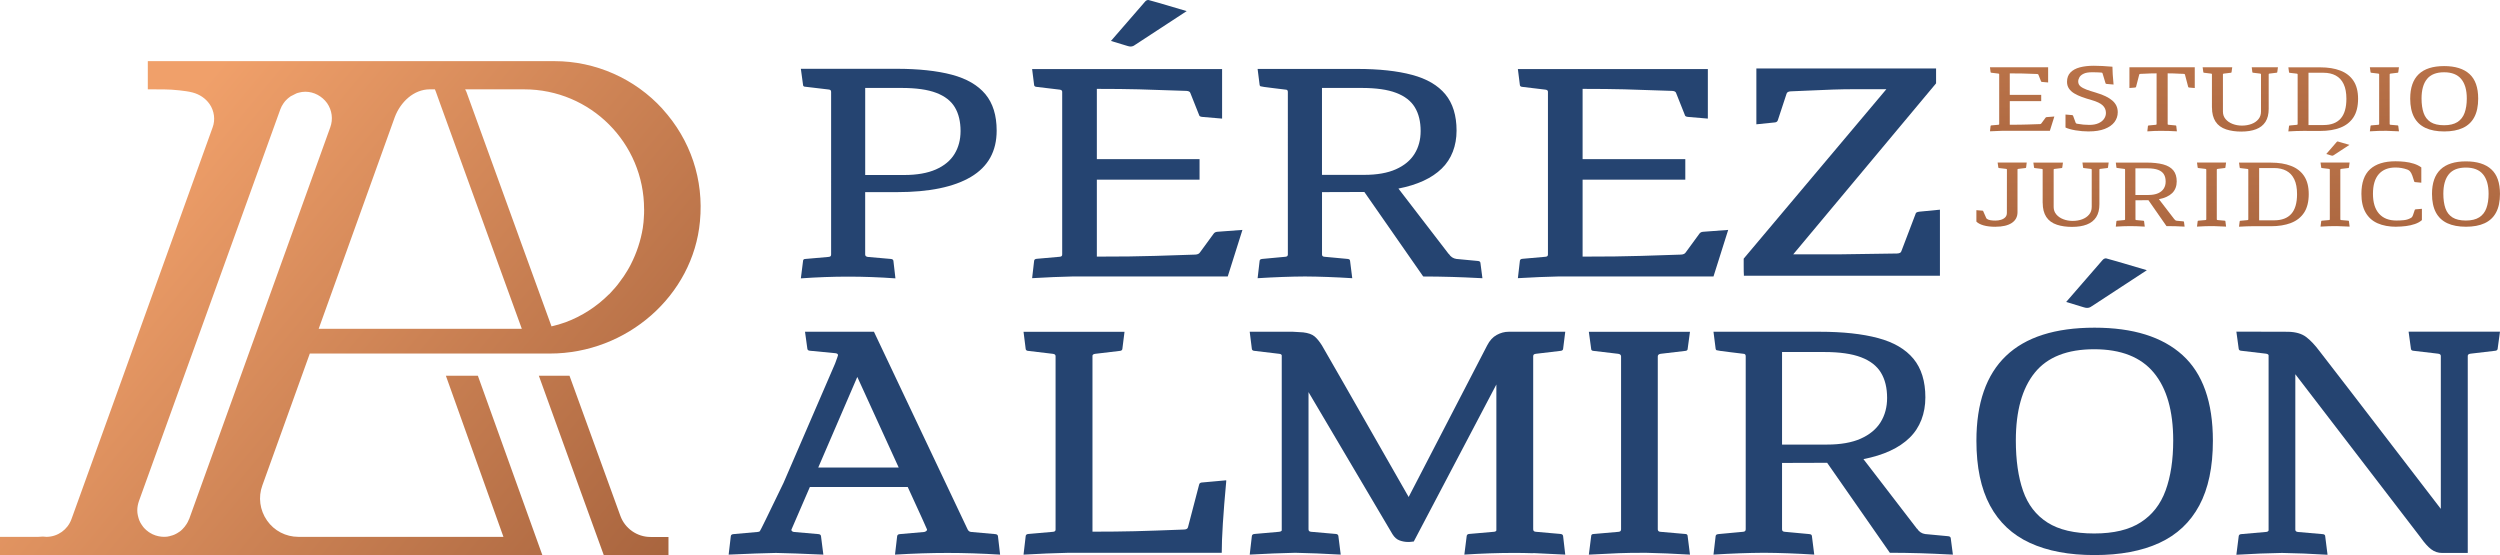 <?xml version="1.0" encoding="UTF-8"?>
<svg id="Layer_2" data-name="Layer 2" xmlns="http://www.w3.org/2000/svg" xmlns:xlink="http://www.w3.org/1999/xlink" viewBox="0 0 1069.11 237.37">
  <defs>
    <style>
      .cls-1 {
        fill: url(#Gradiente_sem_nome_10);
      }

      .cls-2 {
        fill: #254471;
      }

      .cls-3 {
        fill: url(#Gradiente_sem_nome_10-16);
      }

      .cls-4 {
        fill: url(#Gradiente_sem_nome_10-11);
      }

      .cls-5 {
        fill: url(#Gradiente_sem_nome_10-12);
      }

      .cls-6 {
        fill: url(#Gradiente_sem_nome_10-17);
      }

      .cls-7 {
        fill: url(#Gradiente_sem_nome_10-10);
      }

      .cls-8 {
        fill: url(#Gradiente_sem_nome_10-15);
      }

      .cls-9 {
        fill: url(#Gradiente_sem_nome_10-14);
      }

      .cls-10 {
        fill: url(#Gradiente_sem_nome_10-13);
      }

      .cls-11 {
        fill: url(#Gradiente_sem_nome_10-8);
      }

      .cls-12 {
        fill: url(#Gradiente_sem_nome_10-9);
      }

      .cls-13 {
        fill: url(#Gradiente_sem_nome_10-6);
      }

      .cls-14 {
        fill: url(#Gradiente_sem_nome_10-7);
      }

      .cls-15 {
        fill: url(#Gradiente_sem_nome_10-4);
      }

      .cls-16 {
        fill: url(#Gradiente_sem_nome_10-5);
      }

      .cls-17 {
        fill: url(#Gradiente_sem_nome_10-3);
      }

      .cls-18 {
        fill: url(#Gradiente_sem_nome_10-2);
      }
    </style>
    <linearGradient id="Gradiente_sem_nome_10" data-name="Gradiente sem nome 10" x1="73.75" y1="51.42" x2="292.02" y2="233.31" gradientUnits="userSpaceOnUse">
      <stop offset="0" stop-color="#f0a06a"/>
      <stop offset="1" stop-color="#a8643e"/>
    </linearGradient>
    <linearGradient id="Gradiente_sem_nome_10-2" data-name="Gradiente sem nome 10" x1="57.24" y1="71.24" x2="275.5" y2="253.12" xlink:href="#Gradiente_sem_nome_10"/>
    <linearGradient id="Gradiente_sem_nome_10-3" data-name="Gradiente sem nome 10" x1="860.64" y1="-130.87" x2="865.36" y2="79.23" xlink:href="#Gradiente_sem_nome_10"/>
    <linearGradient id="Gradiente_sem_nome_10-4" data-name="Gradiente sem nome 10" x1="890.37" y1="-131.54" x2="895.09" y2="78.57" xlink:href="#Gradiente_sem_nome_10"/>
    <linearGradient id="Gradiente_sem_nome_10-5" data-name="Gradiente sem nome 10" x1="920.88" y1="-132.22" x2="925.6" y2="77.88" xlink:href="#Gradiente_sem_nome_10"/>
    <linearGradient id="Gradiente_sem_nome_10-6" data-name="Gradiente sem nome 10" x1="954.44" y1="-132.98" x2="959.16" y2="77.13" xlink:href="#Gradiente_sem_nome_10"/>
    <linearGradient id="Gradiente_sem_nome_10-7" data-name="Gradiente sem nome 10" x1="989.4" y1="-133.76" x2="994.12" y2="76.34" xlink:href="#Gradiente_sem_nome_10"/>
    <linearGradient id="Gradiente_sem_nome_10-8" data-name="Gradiente sem nome 10" x1="1015.71" y1="-134.36" x2="1020.43" y2="75.75" xlink:href="#Gradiente_sem_nome_10"/>
    <linearGradient id="Gradiente_sem_nome_10-9" data-name="Gradiente sem nome 10" x1="1041.27" y1="-134.93" x2="1045.99" y2="75.17" xlink:href="#Gradiente_sem_nome_10"/>
    <linearGradient id="Gradiente_sem_nome_10-10" data-name="Gradiente sem nome 10" x1="851.98" y1="-95.11" x2="856.7" y2="114.99" xlink:href="#Gradiente_sem_nome_10"/>
    <linearGradient id="Gradiente_sem_nome_10-11" data-name="Gradiente sem nome 10" x1="881.96" y1="-95.79" x2="886.68" y2="114.32" xlink:href="#Gradiente_sem_nome_10"/>
    <linearGradient id="Gradiente_sem_nome_10-12" data-name="Gradiente sem nome 10" x1="915.16" y1="-96.53" x2="919.88" y2="113.57" xlink:href="#Gradiente_sem_nome_10"/>
    <linearGradient id="Gradiente_sem_nome_10-13" data-name="Gradiente sem nome 10" x1="941.7" y1="-97.13" x2="946.42" y2="112.97" xlink:href="#Gradiente_sem_nome_10"/>
    <linearGradient id="Gradiente_sem_nome_10-14" data-name="Gradiente sem nome 10" x1="968.19" y1="-97.73" x2="972.92" y2="112.38" xlink:href="#Gradiente_sem_nome_10"/>
    <linearGradient id="Gradiente_sem_nome_10-15" data-name="Gradiente sem nome 10" x1="994.55" y1="-98.32" x2="999.28" y2="111.79" xlink:href="#Gradiente_sem_nome_10"/>
    <linearGradient id="Gradiente_sem_nome_10-16" data-name="Gradiente sem nome 10" x1="1018.7" y1="-98.86" x2="1023.42" y2="111.24" xlink:href="#Gradiente_sem_nome_10"/>
    <linearGradient id="Gradiente_sem_nome_10-17" data-name="Gradiente sem nome 10" x1="1050.47" y1="-99.57" x2="1055.19" y2="110.53" xlink:href="#Gradiente_sem_nome_10"/>
  </defs>
  <g id="Camada_1" data-name="Camada 1">
    <g>
      <g>
        <path class="cls-1" d="M265.27,220.52l-21.73-59.85h-13.11l18.29,50.59,9.47,26.1h27.68v-7.73h-7.69c-5.75,0-10.97-3.64-12.91-9.11Z"/>
        <path class="cls-18" d="M283.31,46.56c-11.81-12.96-28.69-20.41-46.13-20.41H63.21v12.06c4.58,0,9.03-.1,13.51.43,1.9.23,3.85.43,5.7.93,2.95.8,5.43,2.43,7.2,4.93,2,2.88,2.55,6.73,1.3,10.01l-41.35,114.84-18.46,51.15-.58,1.58c-1.63,4.43-5.78,7.4-10.48,7.5h-.15c-.53,0-1.1-.05-1.58-.12-.65.07-1.28.12-1.9.12H0v7.8h231.93l-27.57-76.69h-13.68l24.61,68.89h-87.68c-5.38,0-10.38-2.6-13.43-7-3.08-4.43-3.83-10.01-1.98-15.01l20.29-56.38h102.68c32.94,0,61.24-24.81,64.16-56.51,1.7-17.83-3.98-34.84-16.03-48.1ZM80.82,222.06c-.17.43-.33.83-.53,1.18-.18.33-.33.63-.53.9-.5.8-1.08,1.53-1.75,2.18-.17.17-.33.32-.53.5-.13.13-.25.23-.38.32-.07.03-.13.1-.2.15-.13.08-.28.18-.4.25-.45.32-.9.6-1.33.8-.45.25-.95.45-1.43.6-.28.1-.58.2-.9.25-.07.05-.15.08-.23.08-.7.18-1.43.3-2.2.3h-.28c-.8,0-1.53-.1-2.3-.25-.13-.05-.2-.08-.33-.08-.7-.13-1.33-.38-1.95-.65-.35-.13-.68-.28-1-.53-.13,0-.25-.08-.33-.18-.17-.08-.33-.2-.5-.28-.43-.28-.8-.6-1.2-.93,0-.05-.05-.05-.07-.08-.43-.37-.78-.75-1.15-1.18-.23-.3-.43-.58-.65-.9-.43-.6-.8-1.3-1.08-1.98-.13-.33-.25-.65-.33-.98-.13-.37-.2-.73-.28-1.1-.18-.73-.25-1.5-.25-2.25,0-1.35.28-2.68.73-3.98L119.87,46.79c.33-.93.8-1.8,1.38-2.63.2-.28.4-.55.6-.8.05-.08.13-.12.18-.2.07-.07.15-.2.28-.3.2-.23.4-.43.65-.63.13-.13.28-.25.45-.38.28-.25.6-.48.93-.7.23-.15.6-.28.88-.43.25-.13.5-.25.73-.38.33-.15.63-.35.98-.48.25-.1.45-.13.7-.2.25-.05.48-.13.73-.17.2-.03.45-.08.65-.13.03-.03.08-.03.13-.03.48-.05.95-.1,1.45-.1,3.68,0,7.15,1.9,9.31,4.9,2.1,3.05,2.6,6.88,1.33,10.33l-60.36,167.57ZM136.28,140.61l32.54-90.5c2.43-6.48,8.1-11.91,15.03-11.91h2.13l.43,1.05,1.7,4.75,27.19,74.99,7.85,21.61h-86.87ZM275.46,89.54c0,1.2-.03,2.43-.13,3.63v.05c-.07,1.18-.15,2.4-.35,3.55l-.08.7c-.9,5.5-2.65,10.73-5.1,15.53-.45.9-.93,1.78-1.45,2.63-1.03,1.75-2.15,3.4-3.38,4.98-.55.83-1.2,1.58-1.85,2.35-.65.78-1.3,1.5-1.98,2.2-.23.23-.45.48-.7.73h-.05c-5.2,5.2-11.53,9.33-18.56,11.93-1.93.7-3.93,1.28-5.98,1.75l-14.06-38.67v-.03l-22.34-61.61-.53-1.05h25.24c28.39,0,51.28,22.96,51.28,51.25v.08Z"/>
      </g>
      <path class="cls-2" d="M382.94,119.04c-6.9-.49-13.65-.74-20.23-.74s-13.33.25-20.23.74l.94-7.45c0-.57.36-.86,1.1-.86l9.8-.86c.42-.04.71-.14.86-.3.16-.16.24-.4.24-.73V39.31c0-.32-.08-.57-.24-.74-.16-.16-.45-.27-.86-.3l-9.8-1.16c-.74,0-1.1-.27-1.1-.8l-.94-6.89h40.85c9.46,0,17.37.85,23.72,2.53,6.35,1.69,11.13,4.47,14.35,8.33,3.21,3.87,4.82,9.06,4.82,15.57,0,8.84-3.66,15.43-10.98,19.78-7.32,4.35-17.85,6.53-31.6,6.53h-13.65v26.68c0,.57.36.91,1.1,1.03l9.8.86c.73.04,1.13.32,1.18.86l.86,7.45ZM386.63,74.84c5.49,0,10.02-.8,13.61-2.38,3.58-1.59,6.24-3.79,7.96-6.62,1.72-2.83,2.58-6.09,2.58-9.8,0-4.03-.81-7.41-2.43-10.13-1.62-2.73-4.28-4.8-7.96-6.2-3.69-1.41-8.64-2.1-14.86-2.1h-15.53v37.24h16.62Z"/>
      <path class="cls-2" d="M441.38,118.98l.86-7.45c.05-.53.45-.82,1.18-.86l9.72-.86c.78-.04,1.14-.38,1.1-1.04V39.37c.05-.61-.31-.95-1.1-1.04l-9.72-1.16c-.73-.04-1.13-.3-1.18-.79l-.86-6.84h81.24v21.18l-8.55-.73c-.42-.04-.73-.14-.94-.28-.21-.15-.34-.35-.39-.64l-3.69-9.28c-.16-.57-.73-.87-1.72-.92-8.79-.32-15.59-.55-20.43-.67-4.84-.12-10.79-.19-17.84-.19v30.03h43.92v8.8h-43.92v32.9c5.65,0,10.2-.02,13.65-.07,3.45-.04,7.25-.12,11.41-.24,4.16-.13,9.81-.3,16.98-.55.99-.04,1.67-.34,2.04-.91l5.8-7.94c.15-.25.36-.44.62-.61.26-.17.6-.27,1.02-.3l10.74-.8-6.28,19.9h-65.95c-5.49.12-11.4.36-17.72.74ZM483.48,19.9c-.36,0-.81-.09-1.33-.25l-7.06-2.14,14.51-16.72c.42-.53.91-.8,1.49-.8.21,0,5.68,1.58,16.39,4.76l-22.12,14.47c-.57.45-1.2.68-1.88.68Z"/>
      <path class="cls-2" d="M633.96,118.98c-5.65-.29-9.96-.47-12.94-.55-4.44-.13-8.57-.19-12.39-.19l-25.17-36.14c-2.04.04-8.08.06-18.11.06v26.68c0,.61.36.93,1.1.97l9.8.91c.36.04.63.12.78.22.16.1.27.29.31.58l.94,7.45c-7.21-.45-13.96-.7-20.23-.74-6.28.04-13.02.29-20.24.74l.86-7.45c.05-.29.17-.48.35-.58.18-.1.46-.18.82-.22l9.8-.91c.73-.04,1.1-.36,1.1-.97V39.31c0-.65-.31-.98-.94-.98l-5.02-.61c-3.66-.44-5.58-.72-5.76-.83-.19-.1-.3-.29-.35-.58l-.86-6.83h42.58c9.36,0,17.18.85,23.48,2.54,6.3,1.68,11.05,4.46,14.24,8.32,3.18,3.87,4.78,9.04,4.78,15.51s-2.12,12.13-6.35,16.24c-4.23,4.12-10.4,6.96-18.51,8.55l21.49,27.96h.08c.78,1.22,1.85,1.93,3.21,2.13l9.1.86c.73.04,1.13.3,1.18.8l.86,6.59ZM583.38,74.78c5.49,0,10.01-.8,13.57-2.39,3.55-1.58,6.21-3.78,7.96-6.58,1.75-2.81,2.62-6.06,2.62-9.77,0-4.03-.82-7.41-2.47-10.13-1.65-2.73-4.31-4.8-8-6.2-3.69-1.41-8.61-2.1-14.78-2.1h-16.94v37.18h18.03Z"/>
      <path class="cls-2" d="M649.11,118.98l.86-7.45c.05-.53.45-.82,1.18-.86l9.72-.86c.78-.04,1.14-.38,1.1-1.04V39.37c.05-.61-.31-.95-1.1-1.04l-9.72-1.16c-.73-.04-1.13-.3-1.18-.79l-.86-6.84h81.24v21.18l-8.55-.73c-.42-.04-.73-.14-.94-.28-.21-.15-.34-.35-.39-.64l-3.69-9.28c-.16-.57-.73-.87-1.72-.92-8.79-.32-15.59-.55-20.43-.67-4.84-.12-10.79-.19-17.84-.19v30.03h43.92v8.8h-43.92v32.9c5.65,0,10.2-.02,13.65-.07,3.45-.04,7.25-.12,11.41-.24,4.16-.13,9.81-.3,16.98-.55.99-.04,1.67-.34,2.04-.91l5.8-7.94c.15-.25.36-.44.62-.61.26-.17.6-.27,1.02-.3l10.74-.8-6.28,19.9h-65.95c-5.49.12-11.4.36-17.72.74Z"/>
      <path class="cls-2" d="M829.59,117.93h-83.83v-.49c-.05-.48-.08-1.75-.08-3.78v-3.05l61.01-72.46h-14.35c-4.86,0-11.35.21-19.45.61l-7.06.3c-.99.04-1.59.36-1.8.97l-3.76,11.42c-.21.57-.65.87-1.33.91l-7.84.8v-23.87h76.85v6.35l-61.09,73.13h19.37l25.02-.36c1.1-.04,1.72-.38,1.88-1.04l6.04-15.86c.05-.29.2-.5.43-.65.23-.14.61-.26,1.14-.33l8.86-.86v28.26Z"/>
      <path class="cls-2" d="M427.66,237.18c-7.85-.48-15.34-.72-22.46-.72s-14.56.24-22.46.72l.92-7.87c.06-.57.48-.87,1.26-.91l10.36-.91c.77-.22,1.17-.57,1.17-1.04-.06-.26-2.81-6.33-8.27-18.2h-41.84l-7.93,18.33c.05.48.42.78,1.08.91l10.44.91c.72.04,1.11.35,1.17.91l1,7.87c-8.74-.4-15.5-.63-20.29-.72-4.9.09-11.63.32-20.21.72l.92-7.87c.05-.57.47-.87,1.25-.91l10.19-.91c.44-.04.76-.14.96-.29.19-.15,3.57-7.05,10.15-20.7l22.05-51.03c.83-2.25,1.25-3.44,1.25-3.58,0-.47-.36-.75-1.08-.84l-10.86-1.05c-.72-.04-1.11-.32-1.17-.85l-1-7.27h29.48l40.08,84.57c.33.65.84.99,1.51,1.04l10.18.91c.78.04,1.2.35,1.26.91l.92,7.87ZM384.32,199.93l-17.7-38.74-16.7,38.74h34.41Z"/>
      <path class="cls-2" d="M437.71,237.18l.92-7.93c.05-.57.47-.87,1.25-.91l10.36-.91c.78-.04,1.17-.35,1.17-.91v-74.23c0-.57-.39-.89-1.17-.98l-10.36-1.23c-.78-.04-1.2-.32-1.25-.84l-.92-7.35h43.18l-.92,7.35c-.06.51-.47.8-1.25.84l-10.36,1.23c-.72.09-1.11.36-1.17.78v75.28c6.85,0,12.89-.07,18.12-.2,5.23-.13,12.19-.37,20.88-.71,1.06,0,1.67-.32,1.84-.97l4.76-18.21c.11-.65.61-.97,1.5-.97l10.1-.91v.46c-1.28,13.83-1.92,24.01-1.92,30.55h-65.89c-5.79.13-12.08.39-18.87.78Z"/>
      <path class="cls-2" d="M669.38,237.18c-6.79-.36-11.36-.57-13.69-.66v.07c-2.78-.09-5.43-.14-7.93-.14-6.96,0-14.14.24-21.54.72l1-7.93c.06-.57.44-.87,1.17-.91l10.43-.91c.61-.04.98-.24,1.09-.59v-62.41l-35.32,67.15-.67.07c-.44.08-1.03.13-1.75.13-1.22,0-2.44-.22-3.63-.65-1.2-.43-2.21-1.32-3.05-2.67l-35.91-60.77v58.7c0,.65.39.99,1.17,1.04l10.43.91c.72.04,1.11.35,1.17.91l1,7.93c-7.01-.4-13.5-.66-19.46-.78-6.01.13-12.5.39-19.46.78l.92-7.93c.06-.57.48-.87,1.26-.91l10.35-.91c.67-.08,1.06-.28,1.17-.59v-74.88c-.12-.4-.5-.61-1.17-.66l-10.35-1.23c-.78-.04-1.2-.32-1.26-.84l-.92-7.35h18.53c1.17.04,2.62.13,4.34.26,2.17.26,3.79.83,4.85,1.72,1.06.89,2.11,2.18,3.17,3.87.23.3,12.58,21.9,37.08,64.81l33.57-64.81c1.06-2.08,2.42-3.58,4.09-4.49,1.67-.91,3.36-1.36,5.09-1.36h24.22l-.92,7.35c-.06.51-.48.8-1.26.84l-10.36,1.23c-.44.05-.75.16-.92.33-.17.17-.25.43-.25.77v73.98c0,.65.39.99,1.17,1.04l10.36.91c.78.04,1.2.35,1.26.91l.92,7.93Z"/>
      <path class="cls-2" d="M722.72,237.18c-6.79-.4-13.08-.66-18.87-.78-4.9,0-8.79.05-11.65.17-2.87.1-7.12.31-12.74.62l1-7.93c0-.61.39-.91,1.17-.91l10.44-.91c.78-.04,1.17-.39,1.17-1.04v-73.98c0-.61-.39-.97-1.17-1.11l-10.44-1.23c-.78-.04-1.17-.32-1.17-.84l-1-7.35h43.25l-1,7.35c0,.51-.39.8-1.17.84l-10.43,1.23c-.78.14-1.17.5-1.17,1.11v74.04c.06.61.44.93,1.17.97l10.43.91c.78,0,1.17.3,1.17.91l1,7.93Z"/>
      <path class="cls-2" d="M835.15,237.18c-6.01-.3-10.61-.5-13.78-.59-4.73-.14-9.13-.2-13.19-.2l-26.81-38.48c-2.17.04-8.6.06-19.29.06v28.41c0,.65.39.99,1.17,1.04l10.44.97c.39.04.67.13.83.23.17.1.28.31.33.62l1,7.93c-7.68-.48-14.87-.74-21.54-.78-6.68.04-13.87.3-21.55.78l.92-7.93c.05-.3.18-.51.38-.62.19-.1.49-.19.87-.23l10.44-.97c.78-.04,1.17-.39,1.17-1.04v-74.04c0-.69-.33-1.05-1-1.05l-5.34-.65c-3.9-.47-5.94-.76-6.14-.88-.2-.1-.32-.3-.38-.62l-.92-7.27h45.35c9.96,0,18.3.9,25.01,2.7,6.71,1.79,11.76,4.75,15.16,8.86,3.39,4.12,5.09,9.63,5.09,16.51s-2.26,12.91-6.77,17.29c-4.51,4.39-11.08,7.41-19.71,9.11l22.88,29.77h.08c.83,1.3,1.97,2.05,3.42,2.27l9.69.91c.78.04,1.2.32,1.26.85l.92,7.02ZM781.29,190.12c5.85,0,10.66-.85,14.45-2.54,3.78-1.68,6.61-4.03,8.48-7.01,1.86-2.99,2.79-6.46,2.79-10.4,0-4.29-.87-7.89-2.63-10.79-1.76-2.91-4.59-5.11-8.52-6.6-3.92-1.5-9.17-2.24-15.74-2.24h-18.04v39.59h19.2Z"/>
      <path class="cls-2" d="M868.08,232.17c-7.52-3.46-13.21-8.8-17.08-16.02-3.87-7.21-5.8-16.43-5.8-27.66,0-32.23,16.84-48.36,50.52-48.36,16.48,0,29.03,3.92,37.66,11.76,8.63,7.85,12.95,20.05,12.95,36.6,0,11.23-1.94,20.45-5.81,27.66-3.87,7.22-9.56,12.56-17.07,16.02-7.51,3.47-16.76,5.2-27.72,5.2s-20.13-1.73-27.64-5.2ZM915.42,223.4c4.96-3.16,8.52-7.71,10.69-13.66,2.17-5.93,3.25-13.06,3.25-21.38,0-12.65-2.77-22.32-8.31-28.99-5.54-6.68-14.04-10.02-25.51-10.02s-19.99,3.34-25.38,10.02c-5.4,6.67-8.1,16.34-8.1,28.99,0,8.45,1.03,15.64,3.09,21.55,2.06,5.91,5.54,10.43,10.44,13.55,4.9,3.12,11.55,4.68,19.96,4.68s14.92-1.58,19.87-4.74ZM894.54,130.96l23.55-15.41c-11.41-3.38-17.23-5.07-17.46-5.07-.61,0-1.14.28-1.59.85l-15.45,17.8,7.51,2.28c.55.17,1.03.26,1.42.26.73,0,1.39-.24,2-.72Z"/>
      <path class="cls-2" d="M995.37,237.24c-7.02-.44-13.5-.69-19.46-.78-6.01.09-12.52.35-19.54.78l1-7.93c.05-.57.44-.87,1.17-.91l10.44-.91c.66-.04,1.06-.26,1.17-.65v-74.95c-.11-.35-.5-.55-1.17-.65l-10.44-1.23c-.72-.04-1.11-.32-1.17-.85l-1-7.34c11.86,0,19.26.02,22.21.06,3.23.08,5.76.83,7.6,2.21,1.84,1.39,3.73,3.38,5.68,5.98.67.78,17.99,23.3,51.94,67.55v-65.4c0-.55-.39-.88-1.17-.97l-10.44-1.23c-.72-.04-1.11-.32-1.17-.85l-1-7.34h39.08l-1,7.34c-.06.52-.44.81-1.17.85l-10.44,1.23c-.78.09-1.17.42-1.17.97v84.25h-10.94c-1.73,0-3.29-.51-4.68-1.56-1.39-1.04-2.92-2.75-4.59-5.13l-53.53-69.75v66.5c0,.57.39.89,1.17.97l10.44.91c.77.04,1.17.35,1.17.91l1,7.93Z"/>
      <g>
        <path class="cls-17" d="M851,56.16l.26-2.28c.02-.16.14-.25.36-.26l2.98-.26c.24-.01.35-.12.34-.32v-21.25c.02-.19-.1-.29-.34-.32l-2.98-.36c-.23-.01-.35-.09-.36-.24l-.26-2.09h24.87v6.49l-2.62-.23c-.13-.01-.23-.04-.29-.08-.06-.04-.11-.11-.12-.19l-1.13-2.84c-.05-.17-.23-.26-.53-.28-2.69-.1-4.77-.17-6.25-.21-1.48-.04-3.3-.05-5.46-.05v9.19h13.44v2.69h-13.44v10.08c1.73,0,3.12,0,4.18-.02,1.06-.01,2.22-.04,3.49-.08,1.27-.04,3-.09,5.2-.17.3-.01.51-.1.62-.28l1.78-2.42c.05-.08.11-.14.19-.19.08-.05.18-.08.31-.1l3.29-.25-1.92,6.1h-20.19c-1.68.04-3.49.11-5.43.22Z"/>
        <path class="cls-15" d="M893.26,56.21c-1.91,0-3.79-.16-5.65-.47-1.86-.32-3.3-.72-4.31-1.21v-5.55l2.78.23c.24.02.39.12.46.29l1.1,2.98c.1.25.29.39.58.43,1.84.34,3.59.5,5.26.5,1.54,0,2.83-.23,3.89-.7,1.06-.46,1.86-1.09,2.4-1.87.54-.78.82-1.62.82-2.53,0-1.28-.46-2.36-1.38-3.24-.92-.88-2.53-1.65-4.84-2.31-1.43-.4-2.76-.82-4.01-1.27-1.25-.45-2.35-.97-3.31-1.54-.96-.58-1.72-1.27-2.27-2.08-.55-.8-.83-1.76-.83-2.89,0-1.63.48-2.95,1.44-3.96.96-1.01,2.3-1.75,4.01-2.21,1.71-.46,3.71-.69,6-.69s4.95.14,7.97.41c0,1.01.04,2.08.12,3.23l.36,4.39-3-.26c-.26-.03-.4-.12-.43-.28l-1.3-4.3c-.03-.16-.21-.26-.53-.28-1.19-.08-2.49-.13-3.91-.13-1.54,0-2.74.2-3.6.61-.86.41-1.47.92-1.82,1.52-.35.61-.53,1.22-.53,1.83,0,.82.31,1.5.92,2.03.62.53,1.49,1,2.6,1.42,1.12.41,2.44.84,3.96,1.28l.38.13c2.96.87,5.21,1.97,6.75,3.3,1.54,1.33,2.3,2.98,2.3,4.98,0,1.56-.47,2.95-1.39,4.19-.93,1.23-2.31,2.21-4.15,2.93-1.84.72-4.12,1.08-6.84,1.08Z"/>
        <path class="cls-16" d="M930.91,56.16c-1.47-.08-2.65-.13-3.54-.16-.89-.03-2.05-.04-3.49-.04-1.65,0-3.35.06-5.09.19l-.5.02.26-2.28c.02-.15.14-.23.36-.24l2.98-.28c.24-.01.36-.11.36-.3v-21.7c-1.7,0-3.39.05-5.07.15l-1.85.07c-.29.01-.46.11-.5.28l-1.37,5.29c-.06.16-.21.26-.43.28l-2.4.2v-8.88h27.94v8.88l-2.4-.2c-.24-.02-.38-.12-.41-.28l-1.39-5.29c-.05-.17-.22-.27-.5-.28l-1.9-.07c-1.65-.1-3.31-.15-4.99-.15v21.73c0,.16.11.25.34.26l2.98.28c.23.01.35.09.36.24l.26,2.28Z"/>
        <path class="cls-13" d="M958.55,56.27c-2.48,0-4.65-.31-6.51-.92-4.07-1.34-6.1-4.46-6.1-9.34h-.02v-14.31c-.02-.13-.13-.2-.34-.22l-2.98-.36c-.23-.01-.35-.09-.36-.24l-.29-2.11h12.65l-.29,2.11c-.02.15-.13.23-.34.24l-3,.36c-.21.04-.32.11-.34.24v16.04c0,1.22.38,2.28,1.13,3.17.75.9,1.75,1.58,2.99,2.06,1.24.48,2.58.72,4.02.72s2.82-.23,4.06-.69c1.23-.46,2.22-1.14,2.96-2.03.74-.89,1.12-1.98,1.12-3.26v-15.94c-.02-.1-.05-.17-.1-.23-.05-.05-.14-.08-.26-.09l-2.98-.36c-.23-.01-.35-.09-.36-.24l-.26-2.11h11.21l-.29,2.11c-.02.15-.14.23-.36.24l-2.98.36c-.13.01-.22.04-.26.09-.05.05-.07.13-.07.23v14.78c0,2.26-.46,4.11-1.38,5.54-.92,1.43-2.25,2.47-3.99,3.14-1.74.68-3.84,1.01-6.3,1.01Z"/>
        <path class="cls-14" d="M978.6,56.18l.29-2.28c0-.15.11-.23.34-.24l3-.28c.23-.01.34-.11.34-.3v-21.28c0-.17-.11-.28-.34-.3l-3-.35c-.23-.01-.34-.1-.34-.26l-.29-2.09h13.64c3.31,0,6.18.46,8.59,1.39,2.42.92,4.29,2.37,5.61,4.35,1.32,1.98,1.98,4.56,1.98,7.74s-.66,5.89-1.98,7.9c-1.32,2.01-3.19,3.49-5.61,4.42-2.42.94-5.28,1.4-8.59,1.4l-7.25-.02c-1.98.01-4.11.08-6.39.22ZM993.63,53.47c3.25,0,5.69-.92,7.33-2.76,1.64-1.84,2.46-4.66,2.46-8.46,0-2.56-.39-4.67-1.18-6.31-.78-1.64-1.91-2.85-3.37-3.64-1.46-.79-3.21-1.19-5.25-1.19h-6.41v22.36h6.41Z"/>
        <path class="cls-11" d="M1025.9,56.16c-1.95-.11-3.76-.19-5.43-.22-1.41,0-2.52.01-3.35.04-.83.04-2.04.09-3.66.18l.29-2.28c0-.17.11-.26.34-.26l3-.26c.23-.01.34-.11.34-.3v-21.26c0-.17-.11-.28-.34-.32l-3-.36c-.23-.01-.34-.09-.34-.24l-.29-2.11h12.44l-.29,2.11c0,.15-.11.23-.34.24l-3,.36c-.23.04-.34.14-.34.32v21.28c.02.17.13.27.34.28l3,.26c.23,0,.34.09.34.26l.29,2.28Z"/>
        <path class="cls-12" d="M1037.29,54.72c-2.16-1-3.8-2.53-4.91-4.6-1.11-2.08-1.67-4.73-1.67-7.95,0-9.27,4.84-13.91,14.52-13.91,4.74,0,8.35,1.13,10.83,3.39,2.48,2.25,3.72,5.76,3.72,10.52,0,3.22-.56,5.88-1.67,7.95-1.11,2.07-2.75,3.61-4.91,4.6-2.16,1-4.82,1.49-7.97,1.49s-5.79-.5-7.95-1.49ZM1050.9,52.2c1.43-.91,2.45-2.22,3.07-3.93.62-1.7.94-3.76.94-6.15,0-3.64-.8-6.42-2.39-8.33-1.59-1.92-4.04-2.88-7.33-2.88s-5.75.96-7.3,2.88c-1.55,1.91-2.33,4.69-2.33,8.33,0,2.43.3,4.5.89,6.2.59,1.7,1.59,2.99,3,3.9,1.41.89,3.32,1.34,5.74,1.34s4.29-.46,5.71-1.36Z"/>
      </g>
      <g>
        <path class="cls-7" d="M853.45,96.98c-2.08,0-3.82-.2-5.22-.61-1.4-.41-2.41-.95-3.04-1.61v-4.88l2.57.2c.13.01.22.04.28.08s.51,1.06,1.36,3.08c.03.14.18.28.43.44.62.44,1.79.65,3.48.65.85,0,1.65-.11,2.4-.34.75-.22,1.36-.58,1.82-1.06.47-.49.7-1.12.7-1.89l.02-18.5c0-.2-.11-.31-.34-.32l-3-.35c-.21-.01-.32-.1-.34-.26l-.29-2.09h12.44l-.26,2.09c-.02.16-.14.25-.36.26l-2.98.35c-.23.01-.34.1-.34.26v18.26c0,2-.83,3.54-2.47,4.62-1.65,1.07-3.94,1.6-6.87,1.6Z"/>
        <path class="cls-4" d="M886.16,97.03c-2.48,0-4.65-.31-6.51-.92-4.07-1.34-6.1-4.46-6.1-9.34h-.02v-14.31c-.02-.13-.13-.2-.34-.22l-2.98-.36c-.23-.01-.35-.09-.36-.24l-.29-2.11h12.65l-.29,2.11c-.02.15-.13.23-.34.24l-3,.36c-.21.04-.32.11-.34.24v16.04c0,1.22.38,2.28,1.13,3.17.75.9,1.75,1.58,2.99,2.06,1.24.48,2.58.72,4.02.72s2.82-.23,4.06-.69c1.23-.46,2.22-1.14,2.96-2.03.74-.89,1.12-1.98,1.12-3.26v-15.94c-.02-.1-.05-.17-.1-.23-.05-.05-.14-.08-.26-.09l-2.98-.36c-.23-.01-.35-.09-.36-.24l-.26-2.11h11.21l-.29,2.11c-.02.15-.14.23-.36.24l-2.98.36c-.13.01-.22.04-.26.09-.05.05-.07.13-.07.23v14.78c0,2.26-.46,4.11-1.38,5.54-.92,1.43-2.25,2.47-3.99,3.14-1.74.68-3.84,1.01-6.3,1.01Z"/>
        <path class="cls-5" d="M934.23,96.91c-1.73-.09-3.05-.14-3.96-.17-1.36-.04-2.63-.05-3.79-.05l-7.71-11.07c-.62.01-2.47.02-5.55.02v8.17c0,.19.11.29.34.3l3,.28c.11.01.19.03.24.06.05.04.08.1.1.18l.29,2.28c-2.21-.14-4.27-.21-6.19-.22-1.92.01-3.99.08-6.19.22l.26-2.28c.02-.08.05-.14.11-.18.06-.03.14-.05.25-.06l3-.28c.23-.01.34-.11.34-.3v-21.29c0-.2-.1-.29-.29-.29l-1.54-.19c-1.12-.13-1.71-.22-1.76-.25-.06-.03-.09-.09-.11-.17l-.26-2.09h13.04c2.87,0,5.26.26,7.19.77,1.93.52,3.38,1.37,4.36,2.55.98,1.19,1.46,2.77,1.46,4.75s-.65,3.72-1.94,4.98c-1.3,1.25-3.18,2.13-5.67,2.61l6.58,8.56h.02c.24.37.57.59.98.65l2.78.26c.23.01.35.1.36.25l.26,2.02ZM918.74,83.38c1.68,0,3.06-.25,4.15-.73,1.09-.49,1.9-1.16,2.44-2.02.54-.86.8-1.85.8-2.99,0-1.24-.25-2.27-.76-3.1-.5-.83-1.32-1.47-2.45-1.9-1.13-.43-2.64-.65-4.53-.65h-5.19v11.39h5.52Z"/>
        <path class="cls-10" d="M951.97,96.91c-1.95-.11-3.76-.19-5.43-.22-1.41,0-2.52.01-3.35.04-.83.04-2.04.09-3.66.18l.29-2.28c0-.17.11-.26.34-.26l3-.26c.23-.01.34-.11.34-.3v-21.26c0-.17-.11-.28-.34-.32l-3-.36c-.23-.01-.34-.09-.34-.24l-.29-2.11h12.44l-.29,2.11c0,.15-.11.23-.34.24l-3,.36c-.23.04-.34.14-.34.32v21.28c.02.17.13.27.34.28l3,.26c.23,0,.34.09.34.26l.29,2.28Z"/>
        <path class="cls-9" d="M957.5,96.93l.29-2.28c0-.15.11-.23.34-.24l3-.28c.23-.01.34-.11.34-.3v-21.28c0-.17-.11-.28-.34-.3l-3-.35c-.23-.01-.34-.1-.34-.26l-.29-2.09h13.64c3.31,0,6.18.46,8.59,1.39,2.42.92,4.29,2.37,5.61,4.35,1.32,1.98,1.98,4.56,1.98,7.74s-.66,5.89-1.98,7.9c-1.32,2.01-3.19,3.49-5.61,4.42-2.42.94-5.28,1.4-8.59,1.4l-7.25-.02c-1.98.01-4.11.08-6.39.22ZM972.53,94.22c3.25,0,5.69-.92,7.33-2.76,1.64-1.84,2.46-4.66,2.46-8.46,0-2.56-.39-4.67-1.18-6.31-.78-1.64-1.91-2.85-3.37-3.64-1.46-.79-3.21-1.19-5.25-1.19h-6.41v22.36h6.41Z"/>
        <path class="cls-8" d="M1004.8,96.91c-1.95-.11-3.76-.19-5.43-.22-1.41,0-2.52.01-3.35.04-.83.04-2.04.09-3.66.18l.29-2.28c0-.17.11-.26.34-.26l3-.26c.23-.01.34-.11.34-.3v-21.26c0-.17-.11-.28-.34-.32l-3-.36c-.23-.01-.34-.09-.34-.24l-.29-2.11h12.44l-.29,2.11c0,.15-.11.23-.34.24l-3,.36c-.23.04-.34.14-.34.32v21.28c.02.17.13.27.34.28l3,.26c.23,0,.34.09.34.26l.29,2.28ZM997.38,66.58c-.11,0-.25-.02-.41-.07l-2.16-.65,4.44-5.12c.13-.16.28-.25.46-.25.06,0,1.74.49,5.02,1.46l-6.77,4.43c-.18.14-.37.2-.58.2Z"/>
        <path class="cls-3" d="M1024.83,96.97c-3.15,0-5.85-.5-8.08-1.49s-3.94-2.53-5.13-4.62c-1.19-2.08-1.78-4.74-1.78-7.96,0-4.77,1.25-8.29,3.73-10.55,2.49-2.25,6.1-3.38,10.84-3.38,1.31,0,2.64.07,3.99.22,1.34.15,2.62.41,3.83.8,1.21.38,2.28.91,3.23,1.6v6.54l-2.64-.25c-.21-.02-.35-.12-.41-.28l-.12-.41c-.24-.77-.47-1.46-.67-2.06-.3-.83-.64-1.45-1.01-1.87-.26-.3-.63-.55-1.13-.75-1.62-.58-3.3-.88-5.07-.88-3.07,0-5.45.94-7.12,2.82-1.67,1.88-2.51,4.69-2.51,8.43s.87,6.54,2.6,8.5c1.74,1.96,4.21,2.93,7.43,2.93,1.01,0,2.04-.05,3.1-.15,1.06-.1,2.03-.38,2.9-.86.26-.14.44-.25.55-.34.3-.26.7-1.21,1.18-2.84l.1-.32c.03-.16.18-.26.43-.28l2.64-.22v4.84c-.8.7-1.79,1.25-2.98,1.66-1.19.41-2.47.71-3.85.88-1.38.17-2.74.26-4.07.26Z"/>
        <path class="cls-6" d="M1046.61,95.47c-2.16-1-3.8-2.53-4.91-4.6-1.11-2.08-1.67-4.73-1.67-7.95,0-9.27,4.84-13.91,14.52-13.91,4.74,0,8.35,1.13,10.83,3.39,2.48,2.25,3.72,5.76,3.72,10.52,0,3.22-.56,5.88-1.67,7.95-1.11,2.07-2.75,3.61-4.91,4.6-2.16,1-4.82,1.49-7.97,1.49s-5.79-.5-7.95-1.49ZM1060.22,92.95c1.43-.91,2.45-2.22,3.07-3.93.62-1.7.94-3.76.94-6.15,0-3.64-.8-6.42-2.39-8.33-1.59-1.92-4.04-2.88-7.33-2.88s-5.75.96-7.3,2.88c-1.55,1.91-2.33,4.69-2.33,8.33,0,2.43.3,4.5.89,6.2.59,1.7,1.59,2.99,3,3.9,1.41.89,3.32,1.34,5.74,1.34s4.29-.46,5.71-1.36Z"/>
      </g>
    </g>
  </g>
</svg>